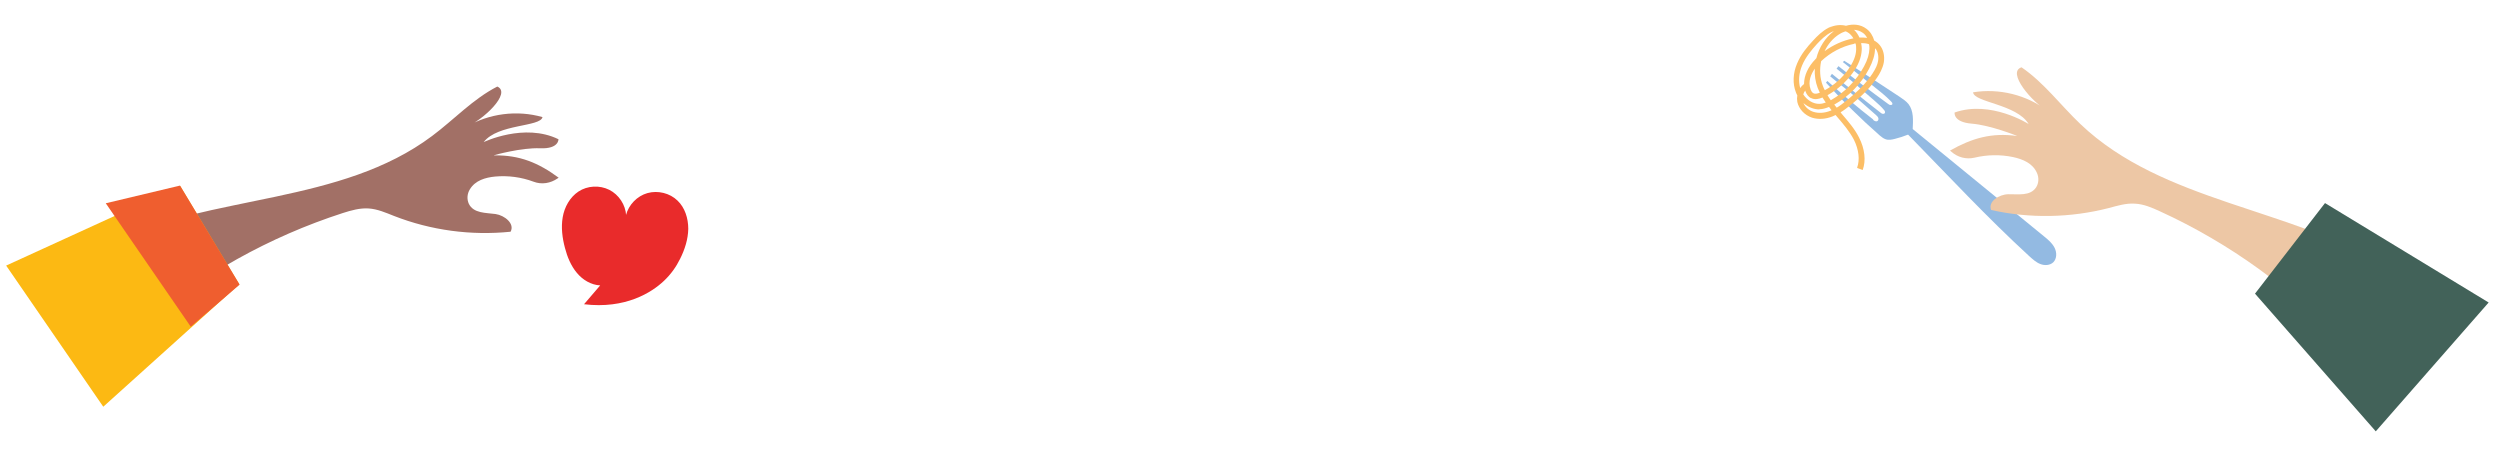 <?xml version="1.0" encoding="UTF-8"?>
<svg id="Layer_1" xmlns="http://www.w3.org/2000/svg" version="1.1" viewBox="0 0 1300 233.4">
  <!-- Generator: Adobe Illustrator 29.2.1, SVG Export Plug-In . SVG Version: 2.1.0 Build 116)  -->
  <defs>
    <style>
      .st0 {
        fill: #edc7a5;
      }

      .st1 {
        fill: #93bae2;
      }

      .st2 {
        fill: #e92b2b;
      }

      .st3 {
        fill: #426259;
      }

      .st4 {
        fill: #ef5e2f;
      }

      .st5 {
        fill: #fcb913;
      }

      .st6 {
        fill: #fcbe66;
      }

      .st7 {
        fill: #a27066;
      }
    </style>
  </defs>
  <path class="st7" d="M257,80.8h0c13.2-.2,22.9,3.8,33.5,11.6l-.6.4c-3.6,2.5-8.2,3.3-12.4,1.7-6.4-2.4-13.3-3.3-20-2.7-5.1.5-10.4,2-13.2,6.7-1.4,2.3-1.6,5.1-.5,7.5,2.5,5,8.8,4.6,13.9,5.3,4.7.7,10.1,5,7.8,9.2h0c-20.5,2.1-41.4-.7-60.6-8.2-4.3-1.7-8.6-3.6-13.2-3.9-4.6-.3-9.1,1-13.5,2.4-38,12.3-73.6,32.1-104,58.1-9.1-9.9-16.1-21.7-20.7-34.4-.7-1.9-1.3-4.1-.3-5.8.7-1.4,2.3-2.2,3.7-2.8,53.8-24.9,120.3-19.6,167.8-55.2,11.4-8.5,21.2-19.2,33.9-25.7,0,0,0,0,0,0,7.6,3.4-7.6,17.6-16.2,21,11.8-7,26.5-8.9,39.7-5.1-1.1,5.2-23.2,3.4-30.6,13,0,0,21.1-10.2,38.9-1.5,0,0,.3,5.1-9.5,4.7-9.9-.4-24,3.6-24,3.6"/>
  <polygon class="st5" points="124.4 147.8 53.7 211.5 3.2 138.1 93.7 96.7 124.4 147.8"/>
  <polygon class="st4" points="124.6 148 99.2 169.9 55 105.7 93.6 96.5 124.6 148"/>
  <path class="st2" d="M325.6,112.1c-.3-5.6-3.8-10.9-8.8-13.4-5-2.5-11.3-2.2-16,.9-4.5,3-7.3,8.1-8.2,13.4-.9,5.3-.2,10.8,1.2,16,1.2,4.6,3.1,9.2,6.1,12.8,3,3.7,7.5,6.4,12.2,6.6-2.8,3.3-5.6,6.6-8.4,9.8h0c21.5,2.6,35.2-6.1,41.6-12.2,3.5-3.3,6.3-7.2,8.4-11.5,2.4-4.8,4.1-10.1,4.2-15.5,0-5.4-1.7-11-5.6-14.7-4-3.9-10.2-5.4-15.6-3.9-5.4,1.5-9.8,6.1-11.2,11.5v1.5"/>
  <path class="st1" d="M974.1,62.4c.6.5,1.5,1,2.2.5.5-.3.6-1.1.4-1.6-.2-.6-.7-1-1.1-1.4-2.3-2-4.6-4-6.8-6-1.1-.9-2.1-1.9-3.2-2.8-1.2-1-2.4-2.1-3.6-3.1-1.9-1.6-3.8-3-5.8-4.6-1.5-1.2-4.5-3.7-4.5-3.7l.9-1.3s16.7,13.6,25.3,20.2c.3.3.7.5,1.1.6.4,0,.9,0,1.1-.4.3-.5,0-1.2-.4-1.6-1.4-1.7-3.1-3.2-4.8-4.7-6.5-5.7-13.1-11.4-19.9-16.8.3-.4.7-.8,1-1.3,8.5,6.8,17.1,13.3,25.9,19.7.3.2.7.5,1.1.5.4,0,.9,0,1-.4.2-.5-.2-1-.6-1.4-2.9-3-6.2-5.6-9.5-8.2-5.2-4.1-10.4-8.2-15.6-12.3.2-.2.4-.5.7-.7,9.6,6.1,19.3,12.4,28.9,18.8,1.6,1.1,3.3,2.2,4.5,3.7,2.8,3.6,2.4,8.6,2.2,13,22.8,18.6,45.6,37.3,68.4,55.9,2.1,1.7,4.2,3.5,5.4,5.9,1.2,2.4,1.2,5.6-.7,7.5-1.7,1.6-4.5,1.8-6.7.9-2.2-.8-4-2.5-5.8-4.1-22.2-20.4-41.8-41.5-63-63.2-2.2.9-4.5,1.6-6.8,2.2-1.6.4-3.3.8-4.9.2-1.2-.4-2.1-1.2-3.1-2-9.8-8.6-19.1-17.8-27.9-27.4.2-.3.5-.6.7-.9,7.8,6.9,15.6,13.7,23.8,20Z"/>
  <path class="st6" d="M965.7,87.2c1.5-4.1.9-9.4-1.7-14.6-2.2-4.2-5.4-8-8.5-11.6-.3-.4-.7-.8-1-1.2,0,0,0,0,0,0h0c-.5.2-1,.5-1.5.7-3.7,1.5-7.4,1.7-10.7.7-3.9-1.3-6.9-4.5-7.7-8.2-.2-1.1-.2-2.2,0-3.4-.3-.5-.5-1-.7-1.5-1.8-4.5-1.6-10,.6-15.1,2-4.8,5.3-8.7,8.3-11.9,2.2-2.4,4.8-5,8.1-6.7s.1,0,.2,0c2.9-1.4,6.1-1.7,8.8-1,3.5-1,7.4-.9,10.7,1.6,1.9,1.4,3.3,3.6,4,6.1,1.1.6,2.1,1.4,2.9,2.4,1.9,2.3,2.6,5.6,2.1,8.9-.6,3.2-2.2,6-3.5,7.9-3.3,5-7.8,9.6-14.4,14.8-1.4,1.1-2.9,2.3-4.6,3.3.2.3.5.6.7.9,3.2,3.8,6.6,7.6,8.9,12.2,3,5.9,3.7,12,1.9,16.9l-2.7-1ZM946.1,56.9c-2.9,0-5.9-1.2-8.3-3.3.9,2.1,2.9,3.9,5.3,4.6,2.6.8,5.7.6,8.7-.6.2,0,.4-.2.6-.3-.4-.5-.9-1.1-1.3-1.7-1.5.6-3.2,1.2-5,1.2ZM975,25.3c0,3.2-1.1,6.6-3.1,10.5-4.2,7.9-10.4,14.3-18.1,18.6.4.5.9,1.1,1.3,1.6,1.7-1,3.3-2.3,4.7-3.4,6.4-5.1,10.6-9.4,13.8-14.2,1.7-2.6,2.7-4.7,3-6.7.4-2.5-.1-5-1.5-6.6,0,0,0,0,0,0,0,.1,0,.2,0,.3ZM967.8,22.4c.2,1.2.4,2.4.3,3.6-.2,3.9-1.7,7.8-4.7,11.9-3.5,4.8-8,8.8-13.1,11.6.5.9,1.1,1.8,1.7,2.6,0,0,.2,0,.2-.1,7.1-4,13.2-10.2,17.1-17.5,1.9-3.5,2.7-6.4,2.8-9.2,0-.8,0-1.5-.2-2.3-1.3-.5-2.8-.6-4.1-.6ZM941.6,51c-1.2-.7-2.2-1.9-2.8-3.6,0-.1,0-.2-.1-.3-.5.6-.8,1.3-1,2,2,3,5.2,5,8.4,4.9,1.1,0,2.3-.3,3.3-.7-.6-.8-1.1-1.7-1.7-2.6-1.7.7-4,1.4-6.1.2ZM964.1,22.8c-6.3,1.3-12.3,4.5-17.1,9-.9,4.2-.7,8.8.9,12.9.3.8.6,1.5,1,2.2,4.8-2.6,9-6.3,12.2-10.8,2.6-3.7,4-7,4.1-10.3,0-1.1,0-2.2-.3-3.2-.3,0-.5,0-.8.1ZM941.5,46.5c.3.7.7,1.6,1.5,2,.8.4,1.8.3,3.3-.3-.4-.8-.7-1.6-1.1-2.5-1.2-3.2-1.7-6.6-1.5-10-1.9,2.7-3.7,6.7-2.2,10.7ZM944.1,30.7c.1-.1.2-.3.4-.4,1.4-5.6,4.6-10.7,9.1-14.1-.5.2-.9.3-1.4.6-2.9,1.4-5.3,3.9-7.4,6.1-2.8,3.1-5.9,6.8-7.7,11.1-1.7,4-2,8.2-1,11.8.5-.8,1.2-1.5,2-2.1,0-4.3,2-8.9,6-13ZM966.9,19.5c1.4,0,2.7,0,4,.2-.6-1.1-1.3-2-2.2-2.6-1.4-1-3-1.5-4.6-1.6,1.2,1.1,2.1,2.5,2.8,4ZM956.4,17.8c-3.3,2.1-5.9,5.2-7.6,8.8,4.4-3.2,9.4-5.5,14.7-6.6.1,0,.2,0,.3,0-.8-1.4-1.9-2.6-3.2-3.3-.3-.2-.6-.3-1-.4-1.2.4-2.3.9-3.3,1.6Z"/>
  <path class="st0" d="M1048.7,70.7h0c-13-1.8-23.2,1.1-34.7,7.6l.6.5c3.3,3,7.8,4.2,12.1,3.2,6.6-1.6,13.6-1.7,20.2-.3,5,1.1,10.1,3.2,12.3,8.2,1.1,2.4,1,5.3-.4,7.5-3.1,4.7-9.3,3.5-14.5,3.6-4.8.1-10.7,3.8-8.9,8.2,20.1,4.5,41.2,4.1,61.1-1,4.5-1.2,9-2.6,13.6-2.3,4.6.2,9,2.1,13.1,4,36.3,16.6,69.3,40.5,96.4,69.8h0c10.2-8.8,18.6-19.7,24.6-31.7.9-1.8,1.8-3.9,1-5.8-.6-1.5-2-2.4-3.3-3.2-50.5-31-117.2-33.6-160.1-74.5-10.3-9.8-18.9-21.5-30.6-29.5h0c-7.9,2.5,5.5,18.3,13.6,22.7-10.9-8.4-25.3-11.9-38.8-9.7h0c.5,5.3,22.7,6.1,28.9,16.5,0,0-19.7-12.6-38.5-6,0,0-.9,5,8.9,5.8,9.8.8,23.4,6.3,23.4,6.3"/>
  <polygon class="st3" points="1172.6 152.7 1235.4 224.3 1294.1 157.3 1209 105.6 1172.6 152.7"/>
</svg>